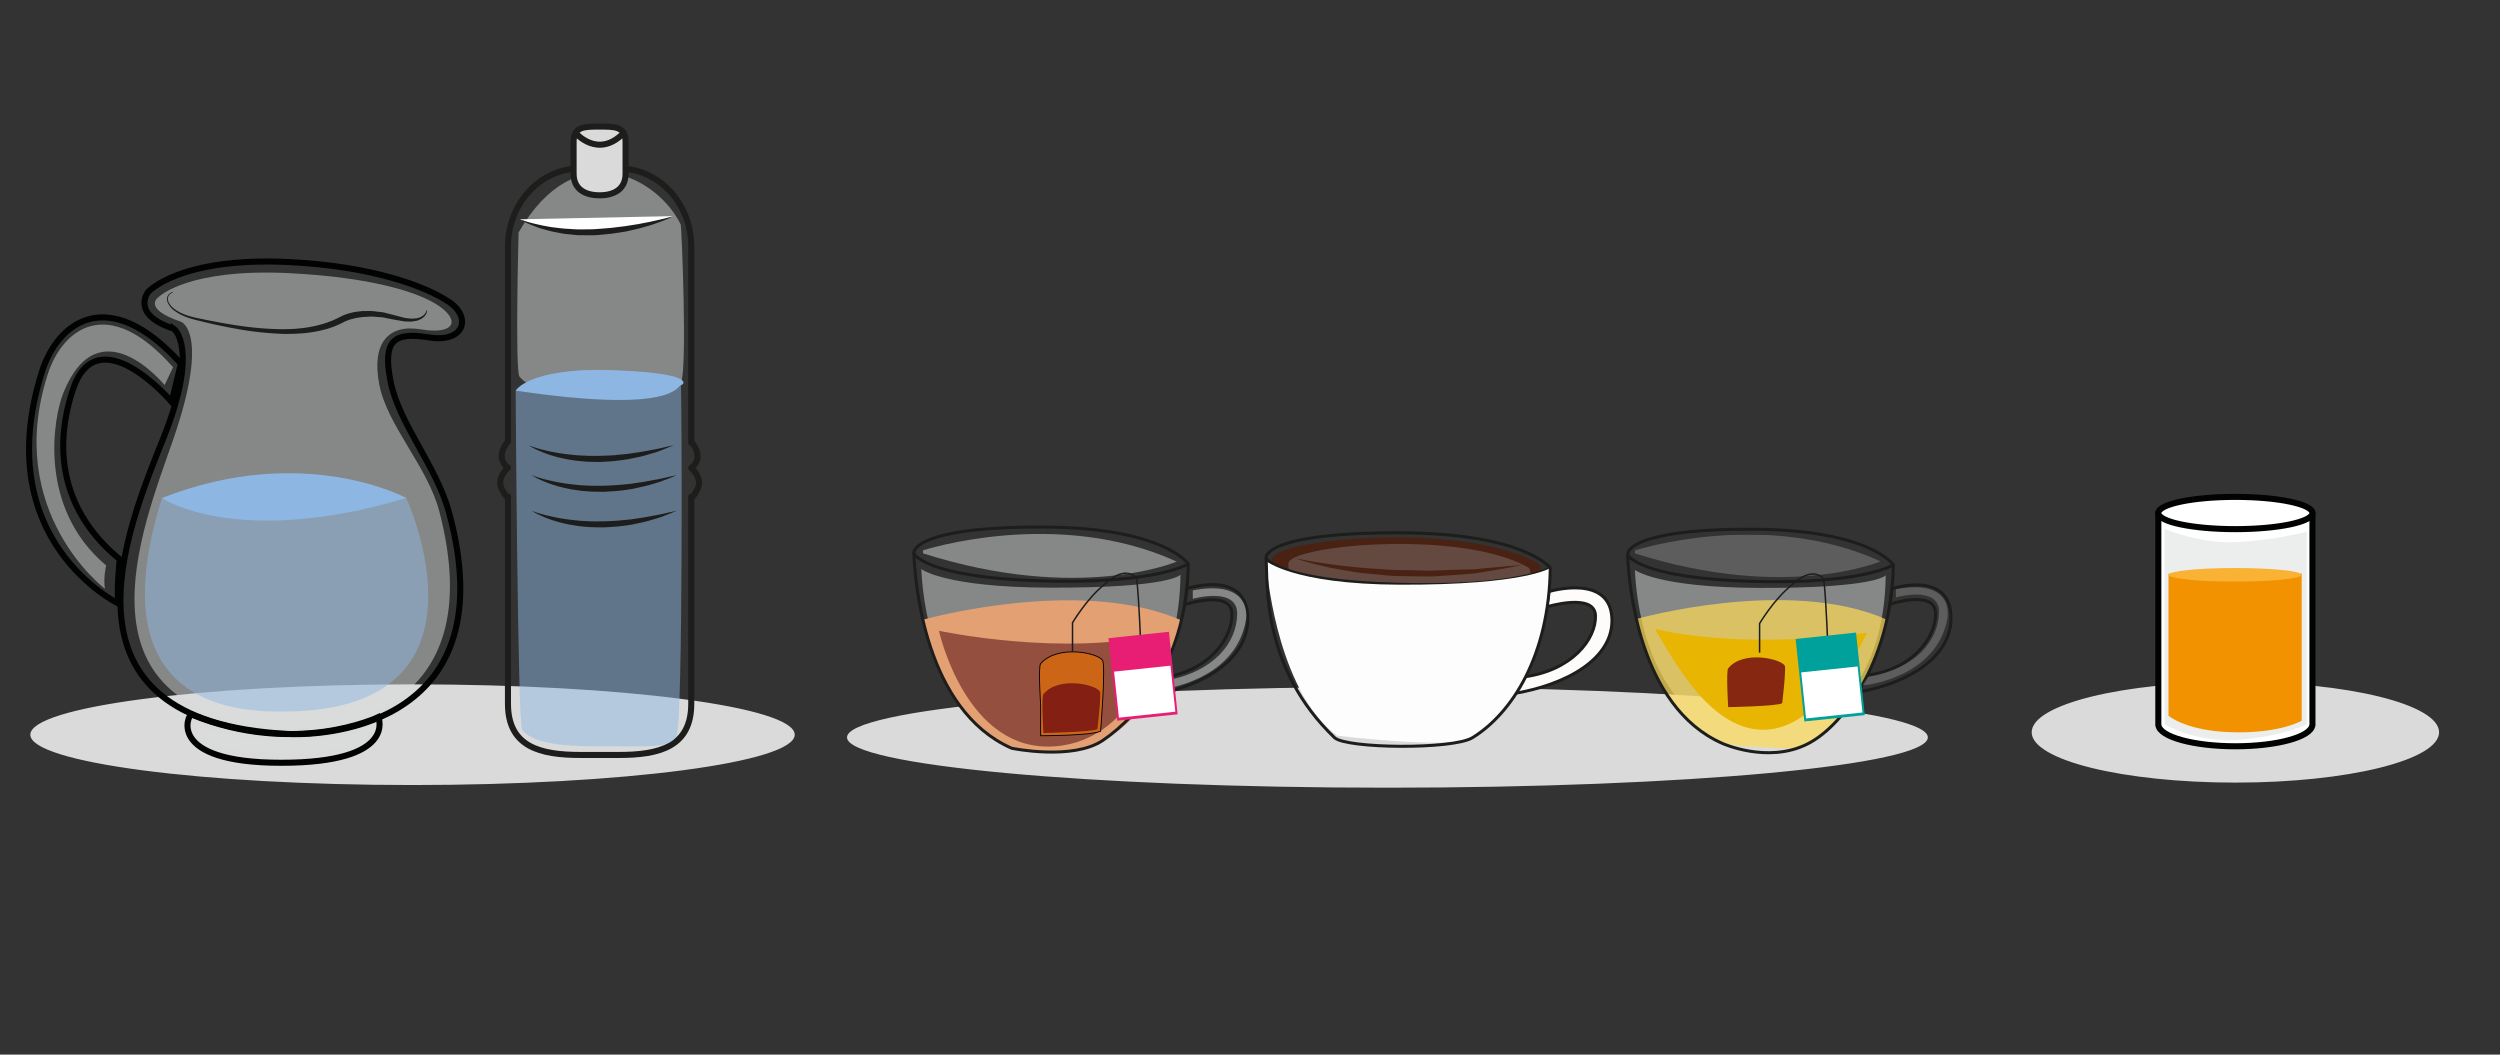 <svg xmlns="http://www.w3.org/2000/svg" viewBox="0 0 549.44 231.77" height="231.77" width="549.44"><rect x="0" y="0" width="549.44" height="231.77" fill="#333333" stroke="none"/><defs><clipPath id="l" clipPathUnits="userSpaceOnUse"><path d="M284.77 65.48h9.55v-8.2h-9.55z"/></clipPath><clipPath id="a" clipPathUnits="userSpaceOnUse"><path d="M0 173.83h412.08V0H0z"/></clipPath><clipPath id="c" clipPathUnits="userSpaceOnUse"><path d="M22.17 128.93h52.28V53.8H22.17z"/></clipPath><clipPath id="d" clipPathUnits="userSpaceOnUse"><path d="M23.9 91.76h46.7v-35.2H23.9z"/></clipPath><clipPath id="e" clipPathUnits="userSpaceOnUse"><path d="M32.45 54.19H61.1v-4.5H32.45z"/></clipPath><clipPath id="f" clipPathUnits="userSpaceOnUse"><path d="M6.03 120.35h22.5V76.8H6.03z"/></clipPath><clipPath id="g" clipPathUnits="userSpaceOnUse"><path d="M269.54 80.02h41.37V51.58h-41.37z"/></clipPath><clipPath id="h" clipPathUnits="userSpaceOnUse"><path d="M269.8 74.93h41.32V50.47H269.8z"/></clipPath><clipPath id="i" clipPathUnits="userSpaceOnUse"><path d="M269.54 85.73h51.6V60.84h-51.6z"/></clipPath><clipPath id="j" clipPathUnits="userSpaceOnUse"><path d="M269.54 85.73h40.5v-7h-40.5z"/></clipPath><clipPath id="k" clipPathUnits="userSpaceOnUse"><path d="M307.06 77.05h14.09v-16.2h-14.09z"/></clipPath><clipPath id="b" clipPathUnits="userSpaceOnUse"><path d="M0 173.83h412.08V0H0z"/></clipPath><clipPath id="m" clipPathUnits="userSpaceOnUse"><path d="M85.28 145.42h27.49v-36.4h-27.5z"/></clipPath><clipPath id="n" clipPathUnits="userSpaceOnUse"><path d="M85.02 112.9h27.37V50.8H85.02z"/></clipPath><clipPath id="o" clipPathUnits="userSpaceOnUse"><path d="M356.88 86.67h23.45V51.82h-23.46z"/></clipPath><clipPath id="p" clipPathUnits="userSpaceOnUse"><path d="M0 173.83h412.08V0H0z"/></clipPath><clipPath id="q" clipPathUnits="userSpaceOnUse"><path d="M212.4 84.19h39.94V62.56h-39.93z"/></clipPath><clipPath id="r" clipPathUnits="userSpaceOnUse"><path d="M151.9 80.16h42.73V50.77h-42.74z"/></clipPath><clipPath id="s" clipPathUnits="userSpaceOnUse"><path d="M154.8 69.87h36.58V50.78h-36.57z"/></clipPath><clipPath id="t" clipPathUnits="userSpaceOnUse"><path d="M171.87 61.22h9.54v-8.2h-9.54z"/></clipPath><clipPath id="u" clipPathUnits="userSpaceOnUse"><path d="M152.18 85.84H194V78.6h-41.83z"/></clipPath><clipPath id="v" clipPathUnits="userSpaceOnUse"><path d="M190.93 76.87h14.56V60.12h-14.56z"/></clipPath></defs><g clip-path="url(#a)" transform="matrix(1.333 0 0 -1.333 0 231.77)"><path d="M131.03 52.74c0-4.58-28.21-8.3-63.02-8.3-34.8 0-63.01 3.72-63.01 8.3 0 4.59 28.21 8.3 63.01 8.3s63.02-3.71 63.02-8.3M317.85 52.3c0-4.6-39.9-8.3-89.1-8.3-49.2 0-89.1 3.7-89.1 8.3 0 4.58 39.9 8.3 89.1 8.3 49.2 0 89.1-3.72 89.1-8.3M402.14 53.14c0-4.58-15.04-8.3-33.58-8.3-18.55 0-33.59 3.72-33.59 8.3 0 4.59 15.04 8.3 33.59 8.3 18.54 0 33.58-3.71 33.58-8.3" fill="#dadada"/></g><g clip-path="url(#b)" transform="matrix(1.333 0 0 -1.333 0 231.77)"><g clip-path="url(#c)" opacity=".5"><path d="M29.83 120.83s4.87-1.63-1.25-19.36c-5.12-14.85-18.1-45.63 19.12-47.64 6.42-.34 33.53 1.77 24.75 35.66-1.94 7.48-8.63 14.23-9.92 21-1.3 6.78 1.46 9.98 6.85 9.08 5.39-.9 6.6 1.3 3.07 3.8-3.54 2.49-11.8 4.79-24.49 5.45-17 .89-21.75-3.88-21.75-3.88s-3.01-1.86 3.62-4.11" fill="#d9dbdb"/></g><path d="M28.62 119.7s4.34-3.01-1.67-18.04C20.93 86.63 7.5 54.92 47.46 52.86c6.9-.35 36 1.82 26.57 36.53-2.08 7.66-8.23 14.58-9.62 21.52-1.39 6.94.55 8.25 6.33 7.33 5.78-.93 7.09 3.29 3.29 5.85-3.8 2.56-12.66 5.9-26.28 6.57-18.25.91-23.35-4.95-23.35-4.95s-2.9-3.7 4.22-6.02z" fill="none" stroke="#010202" stroke-miterlimit="10"/><path d="M28.53 125.66c-.32-.13-.58-.3-.73-.58a1.07 1.07 0 01-.04-.91c.21-.61.74-1.06 1.27-1.43 1.1-.73 2.39-1.08 3.69-1.35 2.6-.54 5.23-1.04 7.86-1.38a53.34 53.34 0 015.95-.42c.66 0 1.32.03 1.97.06.66.06 1.32.1 1.96.21.65.08 1.29.23 1.92.37.63.18 1.26.33 1.86.58.62.2 1.19.5 1.77.77l-.04-.02c.34.2.63.32.95.44.32.12.63.22.96.29.64.18 1.3.23 1.95.3.65-.02 1.31.05 1.96-.05.63-.1 1.3-.1 1.91-.3l.94-.23.9-.24.92-.24c.3-.1.6-.1.9-.15.29-.04.59-.06.88-.02l.45.03c.15.03.29.08.43.12.15.04.28.09.4.18s.27.13.36.26c.2.2.4.46.44.75h.1c0-.34-.17-.65-.37-.9-.09-.16-.25-.23-.37-.35-.13-.11-.27-.19-.43-.25l-.46-.2-.5-.08a3.3 3.3 0 00-.98-.06c-.33.01-.68 0-.98.08l-.93.16-.94.17-.9.18c-.6.16-1.23.13-1.83.2-.61.07-1.22-.03-1.82-.03l-.9-.13c-.3-.03-.59-.11-.87-.19-.3-.06-.58-.15-.85-.27a5.01 5.01 0 01-.76-.34l-.04-.03c-.63-.28-1.25-.6-1.91-.8-.65-.25-1.32-.38-1.98-.55-.68-.12-1.35-.26-2.03-.32-.67-.1-1.35-.11-2.02-.15-.68-.01-1.36-.04-2.03-.01a54.12 54.12 0 00-6.02.57 91.1 91.1 0 00-7.87 1.63c-1.3.31-2.62.72-3.73 1.52a3.3 3.3 0 00-1.3 1.56c-.11.33-.11.72.08 1.03.18.31.5.5.81.61z" fill="#1d1d1b"/><g clip-path="url(#d)" opacity=".5"><path d="M26.7 91.76c16.45-7.29 40.29 0 40.29 0s16.05-34.68-19.52-35.2c-6.97-.1-31.86-.26-20.77 35.2" fill="#8db7e2"/></g><path d="M66.99 91.76s-16.89 9.2-40.3 0c0 0 12.23-8.37 40.3 0" fill="#8db7e2"/><path d="M31.57 56.06c-.48.2-4.45-7.95 14.8-7.95 19.23 0 16.01 7.53 16.01 7.53s-13.66-6.57-30.8.42z" fill="none" stroke="#010202" stroke-miterlimit="10"/><g clip-path="url(#e)" opacity=".5"><path d="M32.57 54.19c-.43.14-.6-4.5 13.68-4.5 16.33 0 14.82 4.26 14.82 4.26s-12.76-5.14-28.5.24" fill="#d9dbdb"/></g><path d="M28.3 107.61s-12.39 14.5-16.4 1.68c-1.37-4.34-4.8-17.23 7.84-27.64 0 0-.55-5.3-.22-7.28 0 0-21.45 10.37-12.58 38.28 2.54 8 10.86 14.6 22.89 1.27z" fill="none" stroke="#010202" stroke-miterlimit="10"/><g clip-path="url(#f)" opacity=".5"><path d="M27.14 110.38s-10.83 13.33-16.72-1.34c-1.56-3.88-4.33-18.8 7.08-28.4 0 0-.5-2.02-.2-3.84 0 0-16.73 12.63-9.43 35.35 2.36 7.36 9.8 13.49 20.66 1.17z" fill="#d9dbdb"/></g><g clip-path="url(#g)" opacity=".5"><path d="M269.55 79.91c0-.1-.02.29 0 0 .2-3.94 1.33-21.4 15.22-27.5 0 0 6.18-2.37 12.73.9 6.54 3.27 13.23 10.99 13.4 25.71 0 0-1.49-2.14-20.86-2.08-16.9.06-20.5 2.97-20.5 2.97" fill="#d9dbdb"/></g><path d="M306.12 59.71c9.04 1.58 15.55 6.11 15.55 12.25 0 8.02-9.73 4.86-9.73 4.86l-.33-2.55s7.39 2.42 7.51-1.46c.12-3.88-3.6-9.27-11.3-10.27z" fill="none" stroke="#1d1d1b" stroke-width=".5" stroke-miterlimit="10"/><g clip-path="url(#h)" opacity=".7"><path d="M269.8 71.82s25.15 7.08 41.33-.13c0 0-3.29-15.47-13.17-20.5-2.28-1.17-4.35-.59-7.5-.5-2.2.08-4.85.18-6.58.89-10.42 4.3-13.36 17.39-14.09 20.24" fill="#fedb56"/></g><path d="M268.35 82.39s1.81-3.82 20.35-4.37c18.55-.54 23.45 2.73 23.45 2.73" fill="none" stroke="#1d1d1b" stroke-width=".5" stroke-miterlimit="10"/><path d="M268.35 82.39l.03-.59c.21-3.94 1.7-24.4 15.6-30.5 0 0 7.44-3.38 13.98-.11 6.55 3.27 14.01 14.84 14.2 29.56 0 0-3.9 5.8-23.27 5.87-16.9.06-20.63-2.76-20.54-4.23z" fill="none" stroke="#1d1d1b" stroke-width=".5" stroke-miterlimit="10"/><g clip-path="url(#i)" opacity=".5"><g clip-path="url(#j)" opacity=".5"><path d="M269.54 83.11s21.34 6.95 40.5-1.79c0 0-15.53-6.63-40.5 1.32z" fill="#d9dbdb"/></g><g><g clip-path="url(#k)" opacity=".5"><path d="M312.6 76.73v-1.35s7.16 2.05 7.1-2.44c-.08-4.5-3.59-9.26-11.7-10.67l-.94-1.43s12.28 1.08 14.04 11.18c0 0 1.26 6.53-8.5 4.7" fill="#d9dbdb"/></g></g></g><path d="M272.84 70.2s12.72-3.56 34.97-.66c0 0-6.83-15.2-16.3-15.96-9.47-.77-15.92 12.12-18.67 16.62" fill="#e8b503"/><g clip-path="url(#l)" opacity=".9"><path d="M284.93 63.68c-.36-.45 0-6.4 0-6.4s8.33.15 8.91.66c0 0 .68 5.73.42 6.18-.67 1.15-6.89 2.58-9.33-.44" fill="#7b1813"/></g><path d="M290.11 66.27v4.8s2.4 4.06 5.31 6.34c0 0 1.84 1.98 3.75 1.82M299.17 79.23c.68-.14 1.24-.36 1.47-.87.44-.96 1.1-20.79 1.1-20.79" fill="none" stroke="#1d1d1b" stroke-width=".25" stroke-miterlimit="10"/><path d="M307.45 55.97l-9.96-1.05-1.44 13.6 9.96 1.06z" fill="#00a19a"/><path d="M307.07 56.4l-9.3-.98-.8 7.59 9.3.98z" fill="#fff"/><path d="M113.97 91.97s.1-.52 1.03 1.27c.94 1.8-1.03 3.48-1.03 3.48 2.33 1.8 0 4.33 0 4.33v-.18 32.35c0 7.1-5.33 12.87-11.9 12.87h-6.42c-6.57 0-11.9-5.76-11.9-12.87v-32.14s-2.33-2.53 0-4.32c0 0-1.97-1.69-1.03-3.49.94-1.8 1.03-1.26 1.03-1.26V57.83c0-7.1 5.33-8.43 11.9-8.43h6.42c6.57 0 11.9 1.32 11.9 8.43z" fill="none" stroke="#1d1d1b" stroke-linejoin="round" stroke-miterlimit="10"/><g clip-path="url(#m)" opacity=".5"><path d="M85.5 135.54s-.6-22.91.15-23.77c.79-.9 2.46-2.71 11.42-2.71 9.95 0 14.12-.42 15.2 1.72 1.07 2.14.12 25.76-.05 26.1-3.81 7.8-17.32 15.07-26.72-1.34" fill="#d9dbdb"/></g><path d="M103.14 145.23c0-2.56-1.91-3.56-4.28-3.56s-4.29 1-4.29 3.56v5.28c0 2.56 1.92 2.49 4.29 2.49s4.28.07 4.28-2.5z" fill="#dadada"/><path d="M103.14 145.23c0-2.56-1.91-3.56-4.28-3.56s-4.29 1-4.29 3.56v5.28c0 2.56 1.92 2.49 4.29 2.49s4.28.07 4.28-2.5z" fill="none" stroke="#1d1d1b" stroke-miterlimit="10"/><path d="M94.9 151.95s3.68-4.36 7.93 0" fill="none" stroke="#1d1d1b" stroke-linecap="round" stroke-miterlimit="10"/><g clip-path="url(#n)" opacity=".5"><path d="M85.02 109.46s.33-55.05 1.07-55.91c.78-.9 2.46-2.71 11.42-2.71 9.95 0 12.97-.42 14.05 1.72 1.06 2.14.87 57.97.68 58.3-.2.33-17.85 5.18-27.22-1.4" fill="#8db7e2"/></g><path d="M85.02 109.46s2.08 3.79 15.72 3.38c13.64-.42 12.24-2.3 11.53-2.47-.71-.17-1.1-4.77-27.25-.9" fill="#8db7e2"/><path d="M85.7 137.71s4.78-2.48 12.2-2.14c7.41.35 13.17 2.67 13.17 2.67" fill="#fff"/><path d="M85.7 137.71s.39-.14 1.06-.35c.35-.1.75-.24 1.23-.34.49-.1 1.02-.25 1.61-.36.6-.1 1.23-.25 1.92-.31.69-.08 1.4-.19 2.15-.21.75-.04 1.52-.12 2.31-.09.78.03 1.6-.02 2.37.06.81.07 1.63.1 2.42.19l2.29.28c.74.13 1.46.23 2.15.34l1.92.37c.58.14 1.13.26 1.61.36l1.25.3 1.08.29s-1.46-.76-3.8-1.5c-.6-.16-1.23-.34-1.9-.54-.69-.16-1.41-.34-2.17-.5-.76-.12-1.55-.25-2.35-.36-.8-.1-1.6-.15-2.42-.23-.84-.07-1.65-.01-2.47-.02-.8-.03-1.6.1-2.37.17-.77.05-1.5.24-2.2.37-.7.12-1.33.33-1.92.49-.6.14-1.12.38-1.59.55-.47.16-.86.37-1.19.5-.64.32-.99.54-.99.54" fill="#1d1d1b"/><g><path d="M87.17 100.45s.35-.14.99-.35c.63-.21 1.55-.45 2.66-.69.56-.1 1.16-.23 1.8-.31.65-.1 1.33-.18 2.03-.24.7-.1 1.44-.08 2.17-.14.74-.02 1.5-.02 2.25 0 .75.03 1.51.04 2.25.1.74.1 1.47.13 2.17.22l2.03.29 1.8.33c1.13.19 2.06.43 2.71.57.66.15 1.04.22 1.04.22l-.98-.4c-.63-.23-1.5-.65-2.62-.94-.56-.16-1.16-.36-1.8-.51l-2.05-.43a49.9 49.9 0 00-2.22-.3c-.75-.09-1.53-.1-2.3-.16-.78 0-1.56.01-2.32.04-.76.07-1.51.11-2.23.23-.72.1-1.41.23-2.06.39-.66.12-1.26.33-1.81.49-1.11.36-1.99.77-2.6 1.06-.6.31-.91.53-.91.53" fill="#1d1d1b"/></g><g><path d="M87.68 95.53s.36-.15.99-.36c.63-.2 1.56-.44 2.67-.68.56-.1 1.15-.24 1.8-.32.64-.1 1.32-.18 2.02-.24.7-.1 1.44-.08 2.18-.14.74-.02 1.5-.01 2.25 0 .75.04 1.5.04 2.24.11.74.09 1.47.12 2.18.21l2.02.3 1.81.33c1.13.18 2.05.43 2.7.57l1.04.21-.97-.4c-.64-.22-1.51-.64-2.63-.94-.55-.16-1.15-.36-1.8-.5l-2.04-.44c-.72-.12-1.46-.21-2.22-.3-.76-.08-1.54-.1-2.31-.15-.78 0-1.55 0-2.32.04-.76.06-1.51.1-2.23.23-.72.09-1.41.22-2.06.38-.65.13-1.25.33-1.81.5-1.1.35-1.99.76-2.6 1.05-.6.31-.91.53-.91.53" fill="#1d1d1b"/></g><g><path d="M87.68 89.66s.36-.15.99-.36c.63-.2 1.56-.44 2.67-.68.56-.1 1.15-.24 1.8-.32.64-.1 1.32-.18 2.02-.24.7-.1 1.44-.08 2.18-.14.74-.02 1.5-.01 2.25 0 .75.04 1.5.04 2.24.11.74.09 1.47.12 2.18.21l2.02.3 1.81.33c1.13.18 2.05.43 2.7.57l1.04.22s-.35-.16-.97-.4c-.64-.23-1.51-.65-2.63-.95-.55-.16-1.15-.36-1.8-.5l-2.04-.44c-.72-.12-1.46-.21-2.22-.3-.76-.08-1.54-.1-2.31-.15-.78 0-1.55 0-2.32.04-.76.06-1.51.1-2.23.23-.72.09-1.41.23-2.06.38-.65.13-1.25.33-1.81.5-1.1.35-1.99.76-2.6 1.05-.6.32-.91.54-.91.54" fill="#1d1d1b"/></g><g><path d="M355.85 89.29V54.3h.02c.23-1.93 5.81-3.47 12.69-3.47 6.87 0 12.45 1.54 12.68 3.47h.02V89.3z" fill="#fff"/></g><g><path d="M355.85 89.29V54.3h.02c.23-1.93 5.81-3.47 12.69-3.47 6.87 0 12.45 1.54 12.68 3.47h.02V89.3z" fill="none" stroke="#010202" stroke-linecap="round" stroke-linejoin="round" stroke-miterlimit="10"/></g><g><path d="M381.26 89.29c0-1.47-5.69-2.66-12.7-2.66-7.02 0-12.71 1.19-12.71 2.66 0 1.47 5.69 2.66 12.7 2.66 7.02 0 12.71-1.2 12.71-2.66" fill="#fff"/></g><g><path d="M381.26 89.29c0-1.47-5.69-2.66-12.7-2.66-7.02 0-12.71 1.19-12.71 2.66 0 1.47 5.69 2.66 12.7 2.66 7.02 0 12.71-1.2 12.71-2.66z" fill="none" stroke="#010202" stroke-linecap="round" stroke-linejoin="round" stroke-miterlimit="10"/></g><g><g clip-path="url(#o)" opacity=".5"><path d="M356.88 86.67V54.43s5.32-3.17 12.52-2.52c7.2.65 10.93 2.52 10.93 2.52V86.2s-5.7-1.46-11.77-1.72c-5.91-.25-11.68 2.2-11.68 2.2" fill="#d9dbdb"/></g></g><g><path d="M357.53 79.29V55.86s3.06-2.65 11.07-2.73c7.6-.09 10.89 1.92 10.89 1.92V79.3z" fill="#f39200"/></g><g><path d="M379.49 79.1c0-.62-4.92-1.12-10.98-1.12-6.07 0-10.98.5-10.98 1.12 0 .62 4.91 1.12 10.98 1.12 6.06 0 10.98-.5 10.98-1.12" fill="#f9b233"/></g></g><g clip-path="url(#p)" transform="matrix(1.333 0 0 -1.333 0 231.77)"><path d="M249.14 59.44c9.67 1.56 16.63 6.04 16.63 12.1 0 7.93-10.4 4.8-10.4 4.8l-.35-2.52s7.9 2.4 8.03-1.44c.13-3.83-3.84-9.16-12.1-10.15z" fill="#fdfcfb"/><path d="M249.14 59.44c9.67 1.56 16.63 6.04 16.63 12.1 0 7.93-10.4 4.8-10.4 4.8l-.35-2.52s7.9 2.4 8.03-1.44c.13-3.83-3.84-9.16-12.1-10.15z" fill="none" stroke="#1d1d1b" stroke-width=".5" stroke-miterlimit="10"/><path d="M209.73 81.84c.93 3.2 31.42 6.12 43.86-.85 1.97-1.1-2-12.92-12.57-17.9a18.6 18.6 0 00-8.63-1.85c-2.36.07-5.2.17-7.03.87-11.15 4.25-16.2 17.74-15.63 19.73" fill="#492213"/><g clip-path="url(#q)" opacity=".6"><path d="M212.45 81.1c.83 2.89 28.26 5.5 39.46-.76 1.76-1-1.81-11.62-11.32-16.1a16.72 16.72 0 00-7.76-1.67c-2.12.06-4.67.15-6.33.78-10.03 3.82-14.57 15.96-14.05 17.75" fill="#77625f"/></g><path d="M213.54 81.84s.57-.13 1.6-.31c.5-.1 1.1-.24 1.82-.33.7-.1 1.5-.21 2.37-.36.87-.14 1.83-.22 2.83-.34 1-.1 2.05-.24 3.15-.3l3.38-.23c1.15-.13 2.33-.07 3.5-.1l3.5-.09 3.38.12 3.18.09c1.01-.01 1.95.15 2.83.22 1.75.18 3.22.28 4.25.37l1.62.11-1.59-.3c-1.01-.18-2.46-.47-4.22-.74-.88-.12-1.82-.34-2.83-.39l-3.2-.24c-1.1-.06-2.25-.18-3.41-.2l-3.53.04c-1.19.06-2.38 0-3.54.14l-3.4.33c-1.11.07-2.17.29-3.17.45-1 .18-1.95.32-2.82.5l-2.36.56c-.7.16-1.3.36-1.8.5-1 .28-1.54.5-1.54.5" fill="#492213"/><path d="M208.74 81.84s1.94-3.77 21.78-4.3c19.83-.55 25.08 2.69 25.08 2.69" fill="none" stroke="#1d1d1b" stroke-width=".5" stroke-miterlimit="10"/><path d="M208.77 81.26c.23-3.89 2.42-21.82 11.7-28.68 0 0 19.05-2.34 22.3-.33 7.1 4.37 12.63 13.43 12.83 27.98 0 0-4.03-2.82-24.75-2.76-18.08.06-22.1 4.08-22.08 3.8" fill="#fdfdfd"/><path d="M208.74 81.84l.03-.58c.23-3.89-.62-17.62 11.26-29.01 1.89-1.8 19.49-2 22.75 0 6.46 3.98 12.62 13.43 12.82 27.98 0 0-4.17 5.74-24.89 5.8-18.08.05-22.07-2.73-21.97-4.19z" fill="none" stroke="#1d1d1b" stroke-width=".5" stroke-miterlimit="10"/><g clip-path="url(#r)" opacity=".5"><path d="M151.9 80.05c0-.1-.02.29 0 0 .22-4.07 1.37-22.12 15.73-28.42 0 0 6.38-2.45 13.14.93 6.76 3.38 13.67 11.36 13.86 26.56 0 0-1.55-2.2-21.56-2.14-17.46.06-21.17 3.07-21.17 3.07" fill="#d9dbdb"/></g><path d="M189.68 59.18c9.34 1.63 16.06 6.31 16.06 12.66 0 8.28-10.05 5-10.05 5l-.33-2.63s7.63 2.5 7.75-1.5c.13-4-3.71-9.58-11.68-10.6z" fill="none" stroke="#1d1d1b" stroke-width=".5" stroke-miterlimit="10"/><path d="M152.16 71.69s25.98 7.3 42.7-.14c0 0-2.82-14.54-13.03-19.74a16.8 16.8 0 00-8.33-1.94c-2.27.07-5.01.17-6.79.9-10.76 4.45-13.8 17.97-14.55 20.92" fill="#e3a072"/><g clip-path="url(#s)" opacity=".7"><path d="M154.8 69.87s20.6-4.4 36.58-.5c0 0-3.44-17.4-17.34-18.54-14.8-1.21-19.23 19.04-19.23 19.04" fill="#722c2a"/></g><path d="M171.57 64.45c-.41-.47 0-6.75 0-6.75v-5.13s8.14-.01 9.89.74c0 0 .88 10.8.31 11.7-.76 1.22-7.4 2.63-10.2-.56" fill="#cc6616"/><path d="M171.57 64.45c-.41-.47 0-6.75 0-6.75v-5.13s8.14-.01 9.89.74c0 0 .88 10.8.31 11.7-.76 1.22-7.4 2.63-10.2-.56z" fill="none" stroke="#000" stroke-width=".15" stroke-miterlimit="10"/><g clip-path="url(#t)" opacity=".9"><path d="M172.03 59.42c-.36-.45 0-6.4 0-6.4s8.33.15 8.91.66c0 0 .67 5.73.41 6.18-.66 1.15-6.88 2.58-9.32-.44" fill="#7b1813"/></g><g clip-path="url(#u)" opacity=".5"><path d="M152.18 83.13s22.04 7.18 41.83-1.85c0 0-16.04-6.85-41.83 1.36z" fill="#d9dbdb"/></g><g clip-path="url(#v)" opacity=".5"><path d="M196.66 76.54v-1.4s7.4 2.12 7.32-2.52c-.07-4.64-3.7-9.57-12.07-11.02l-.98-1.47s12.7 1.11 14.5 11.55c0 0 1.3 6.74-8.77 4.86" fill="#d9dbdb"/></g><g><path d="M176.83 66.4v4.8s2.4 4.06 5.3 6.34c0 0 1.85 1.98 3.75 1.82" fill="none" stroke="#1d1d1b" stroke-width=".25" stroke-miterlimit="10"/></g><g><path d="M150.66 82.6s1.88-3.94 21.03-4.5c19.16-.57 24.22 2.81 24.22 2.81" fill="none" stroke="#1d1d1b" stroke-width=".5" stroke-miterlimit="10"/></g><g><path d="M150.66 82.6l.04-.6c.21-4.07 1.76-25.2 16.11-31.5 0 0 10.02-2.07 15.02 1.3 6.27 4.23 13.9 13.9 14.08 29.11 0 0-4.02 6-24.03 6.07-17.46.06-21.31-2.85-21.22-4.38z" fill="none" stroke="#1d1d1b" stroke-width=".5" stroke-miterlimit="10"/></g><g><path d="M185.88 79.36c.68-.14 1.24-.36 1.47-.87.45-.96 1.11-20.79 1.11-20.79" fill="none" stroke="#1d1d1b" stroke-width=".25" stroke-miterlimit="10"/></g><g><path d="M194.16 56.1l-9.96-1.05-1.44 13.6 9.96 1.06z" fill="#e71e73"/></g><g><path d="M193.78 56.53l-9.3-.98-.8 7.59 9.3.98z" fill="#fff"/></g></g></svg>